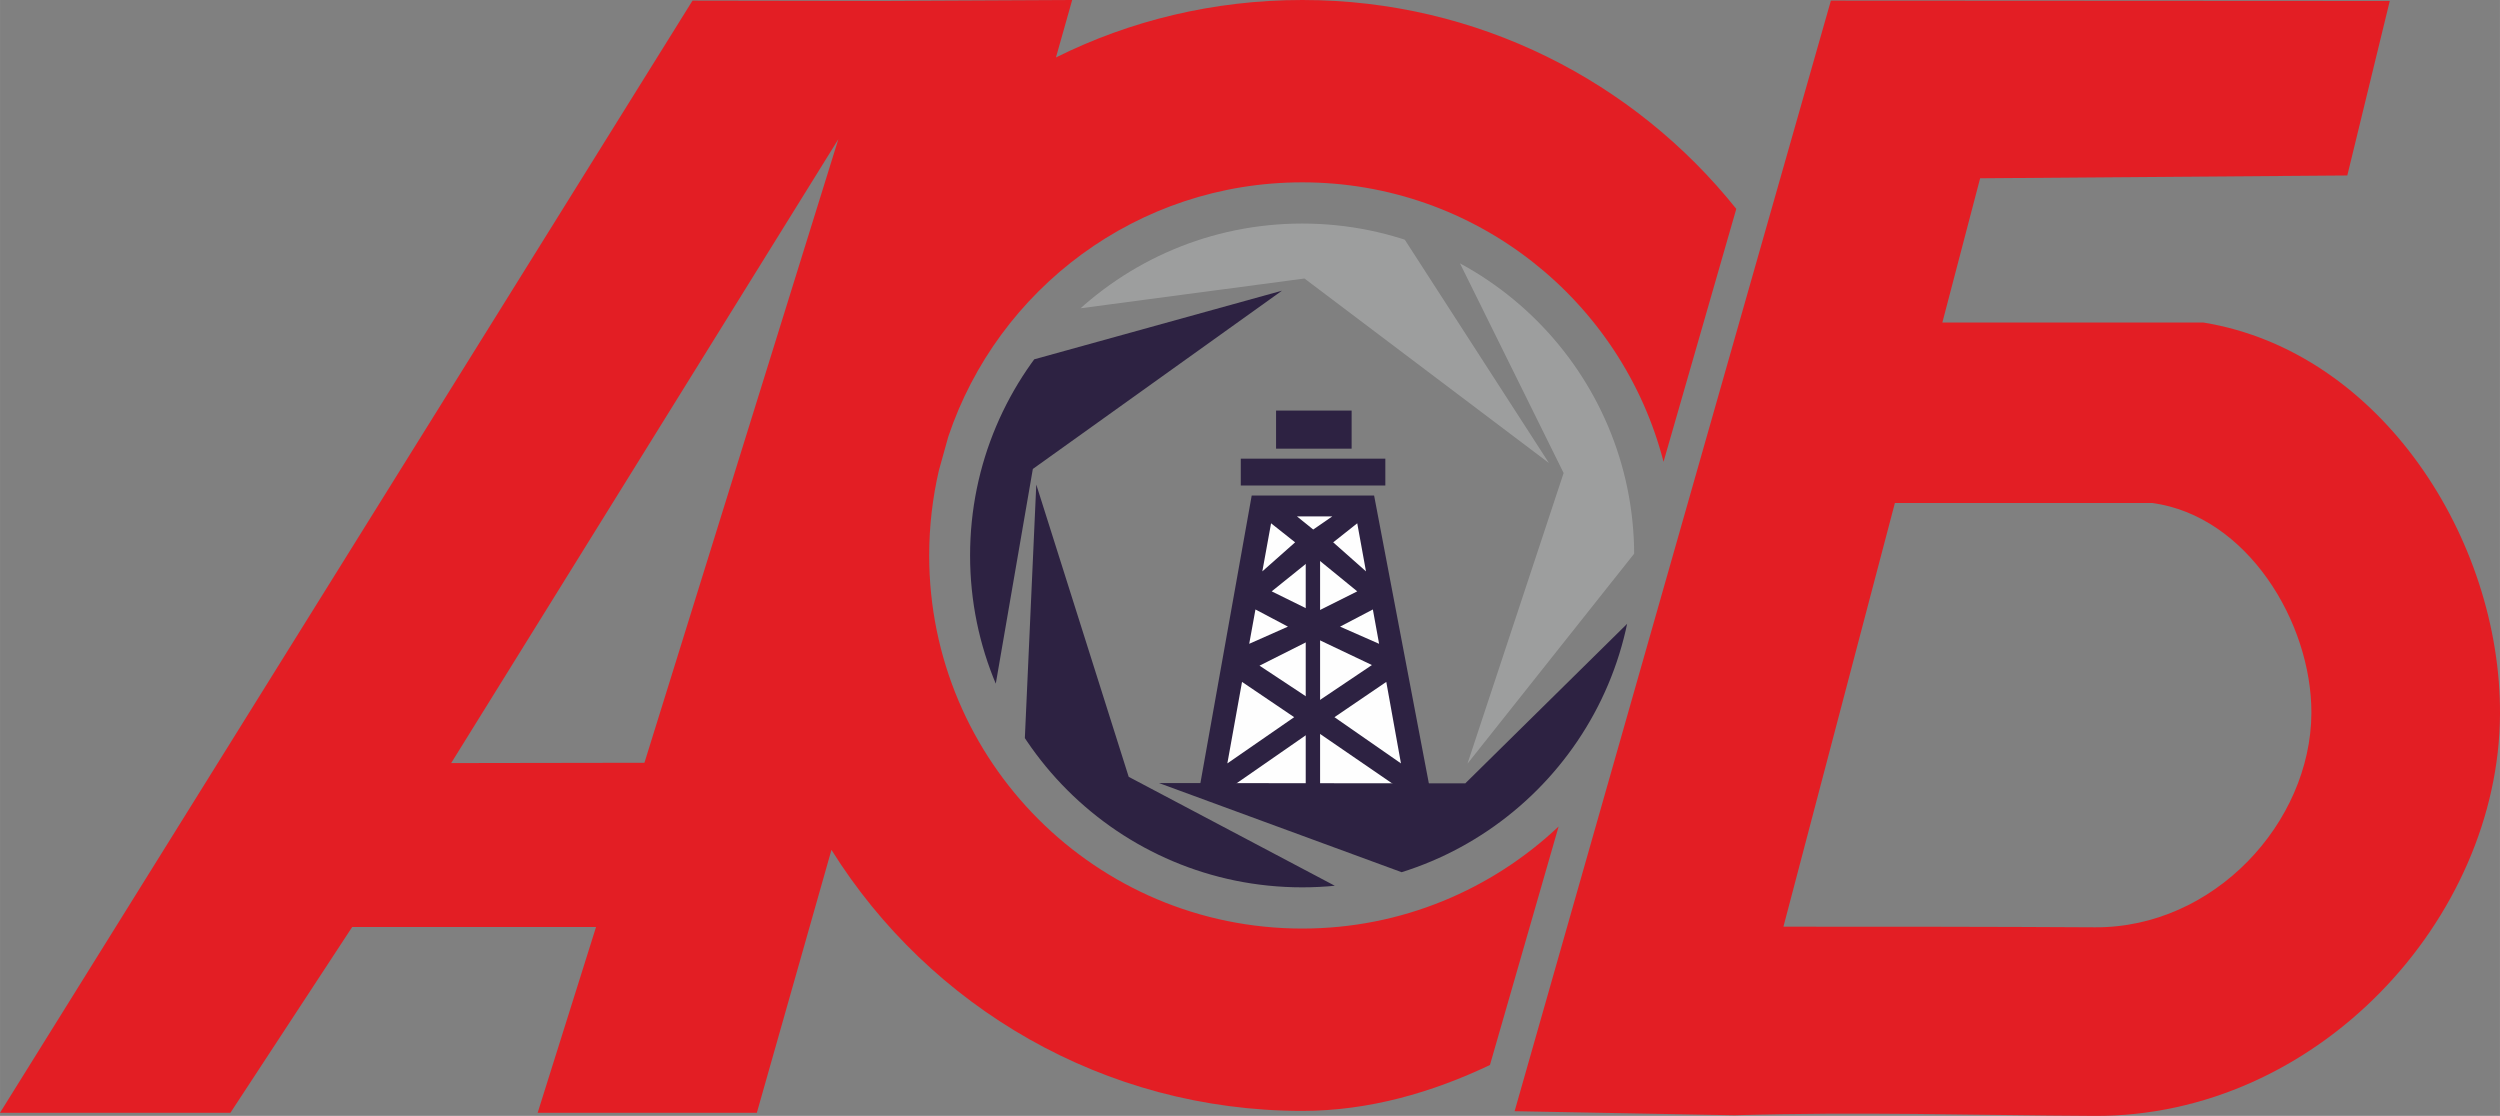 <svg
   xmlns:dc="http://purl.org/dc/elements/1.1/"
   xmlns:cc="http://creativecommons.org/ns#"
   xmlns:rdf="http://www.w3.org/1999/02/22-rdf-syntax-ns#"
   xmlns:svg="http://www.w3.org/2000/svg"
   xmlns="http://www.w3.org/2000/svg"
   id="svg736"
   viewBox="0 0 8006.923 3574.019"
   style="clip-rule:evenodd;fill-rule:evenodd;image-rendering:optimizeQuality;shape-rendering:geometricPrecision;text-rendering:geometricPrecision"
   version="1.1"
   height="38.606mm"
   width="86.491mm"
   xml:space="preserve"><rect x="0" y="0" width="8006.923" height="3574.019" fill="#808080" stroke="none"/><defs
     id="defs674"><style
       id="style669"
       type="text/css"><![CDATA[
    .fil4 {fill:none}
    .fil1 {fill:#2D2242}
    .fil3 {fill:#9D9E9E}
    .fil0 {fill:#E31E24}
    .fil2 {fill:#FEFEFE}
    .fil5 {fill:#2D2242;fill-rule:nonzero}
   ]]></style><clipPath
       id="id0"><path
         id="path671"
         d="m 5189,716 c 587,0 1063,476 1063,1063 0,587 -476,1063 -1063,1063 -588,0 -1064,-476 -1064,-1063 0,-587 476,-1063 1064,-1063 z" /></clipPath></defs><g
     transform="translate(-1018.059)"
     id="Слой_x0020_1"><g
       id="_661845560"><path
         style="fill:#e31e24"
         id="path677"
         d="M 1756,3564 H 1018 L 3236,2 3848,3 4452,0 4400,184 C 4637,66 4905,0 5189,0 5751,0 6253,261 6579,669 l -233,810 C 6213,964 5745,584 5189,584 c -528,0 -975,341 -1134,815 l -30,108 c -20,87 -31,178 -31,272 0,660 535,1195 1195,1195 318,0 607,-125 821,-327 l -220,764 c -185,88 -388,147 -601,147 -636,0 -1194,-334 -1508,-836 l -239,842 h -702 l 187,-595 H 2146 Z M 3082,2443 3703,446 2463,2444 Z"
         class="fil0" /><path
         style="fill:#e31e24"
         id="path679"
         d="m 7725,3574 c -392,-2 -748,-14 -1152,-2 L 5869,3559 6882,2 l 1790,1 -136,559 -1176,9 -121,462 h 836 c 570,93 953,697 950,1254 -3,656 -585,1291 -1300,1287 z m -995,-606 c 333,0 665,0 998,2 381,2 691,-335 693,-686 1,-291 -206,-632 -510,-673 h -824 z"
         class="fil0" /><polygon
         style="fill:#2d2242"
         id="polygon681"
         points="5347,1437 5105,1437 5105,1315 5347,1315 "
         class="fil1" /><polygon
         style="fill:#2d2242"
         id="polygon683"
         points="5455,1555 4992,1555 4992,1469 5455,1469 "
         class="fil1" /><polygon
         style="fill:#2d2242"
         id="polygon685"
         points="5597,2523 4860,2523 5027,1587 5419,1587 "
         class="fil1" /><polygon
         style="fill:#fefefe"
         id="polygon687"
         points="5166,1737 5061,1830 5089,1676 "
         class="fil2" /><polygon
         style="fill:#fefefe"
         id="polygon689"
         points="5288,1737 5393,1830 5365,1676 "
         class="fil2" /><polygon
         style="fill:#fefefe"
         id="polygon691"
         points="5224,1696 5285,1654 5172,1654 "
         class="fil2" /><polygon
         style="fill:#fefefe"
         id="polygon693"
         points="5143,2007 5019,2062 5039,1952 "
         class="fil2" /><polygon
         style="fill:#fefefe"
         id="polygon695"
         points="5310,2007 5435,2062 5415,1952 "
         class="fil2" /><polygon
         style="fill:#fefefe"
         id="polygon697"
         points="5091,1894 5229,1962 5365,1894 5229,1783 "
         class="fil2" /><polygon
         style="fill:#fefefe"
         id="polygon699"
         points="5052,2132 5232,2251 5412,2130 5229,2043 "
         class="fil2" /><polygon
         style="fill:#fefefe"
         id="polygon701"
         points="5163,2297 4949,2445 4996,2184 "
         class="fil2" /><polygon
         style="fill:#fefefe"
         id="polygon703"
         points="5292,2297 5505,2445 5458,2184 "
         class="fil2" /><polygon
         style="fill:#fefefe"
         id="polygon705"
         points="5226,2337 5497,2523 4958,2523 "
         class="fil2" /><polygon
         style="fill:#2d2242"
         id="polygon707"
         points="5246,2523 5200,2523 5200,1735 5246,1735 "
         class="fil1" /><g
         id="g709" /><g
         id="g722"
         clip-path="url(#id0)"><g
           id="_661862656"><path
             style="fill:#9d9e9e"
             id="path711"
             d="m 5136,177 c -688,66 -1152,378 -1415,911 l 1475,-196 783,591 z"
             class="fil3" /><path
             style="fill:#9d9e9e"
             id="path713"
             d="M 6684,1229 C 6401,599 5957,260 5367,182 l 659,1333 -308,931 z"
             class="fil3" /><path
             style="fill:#2d2242"
             id="path715"
             d="m 6189,3044 c 509,-466 692,-994 581,-1579 l -1059,1044 -981,-1 z"
             class="fil1" /><path
             style="fill:#2d2242"
             id="path717"
             d="m 4267,3105 c 598,345 1157,360 1681,78 L 4633,2488 4337,1552 Z"
             class="fil1" /><path
             style="fill:#2d2242"
             id="path719"
             d="m 3626,1346 c -142,676 17,1212 447,1622 l 253,-1466 798,-571 z"
             class="fil1" /></g></g><path
         style="fill:none"
         id="path724"
         d="m 5189,716 c 587,0 1063,476 1063,1063 0,587 -476,1063 -1063,1063 -588,0 -1064,-476 -1064,-1063 0,-587 476,-1063 1064,-1063 z"
         class="fil4" /></g></g></svg>